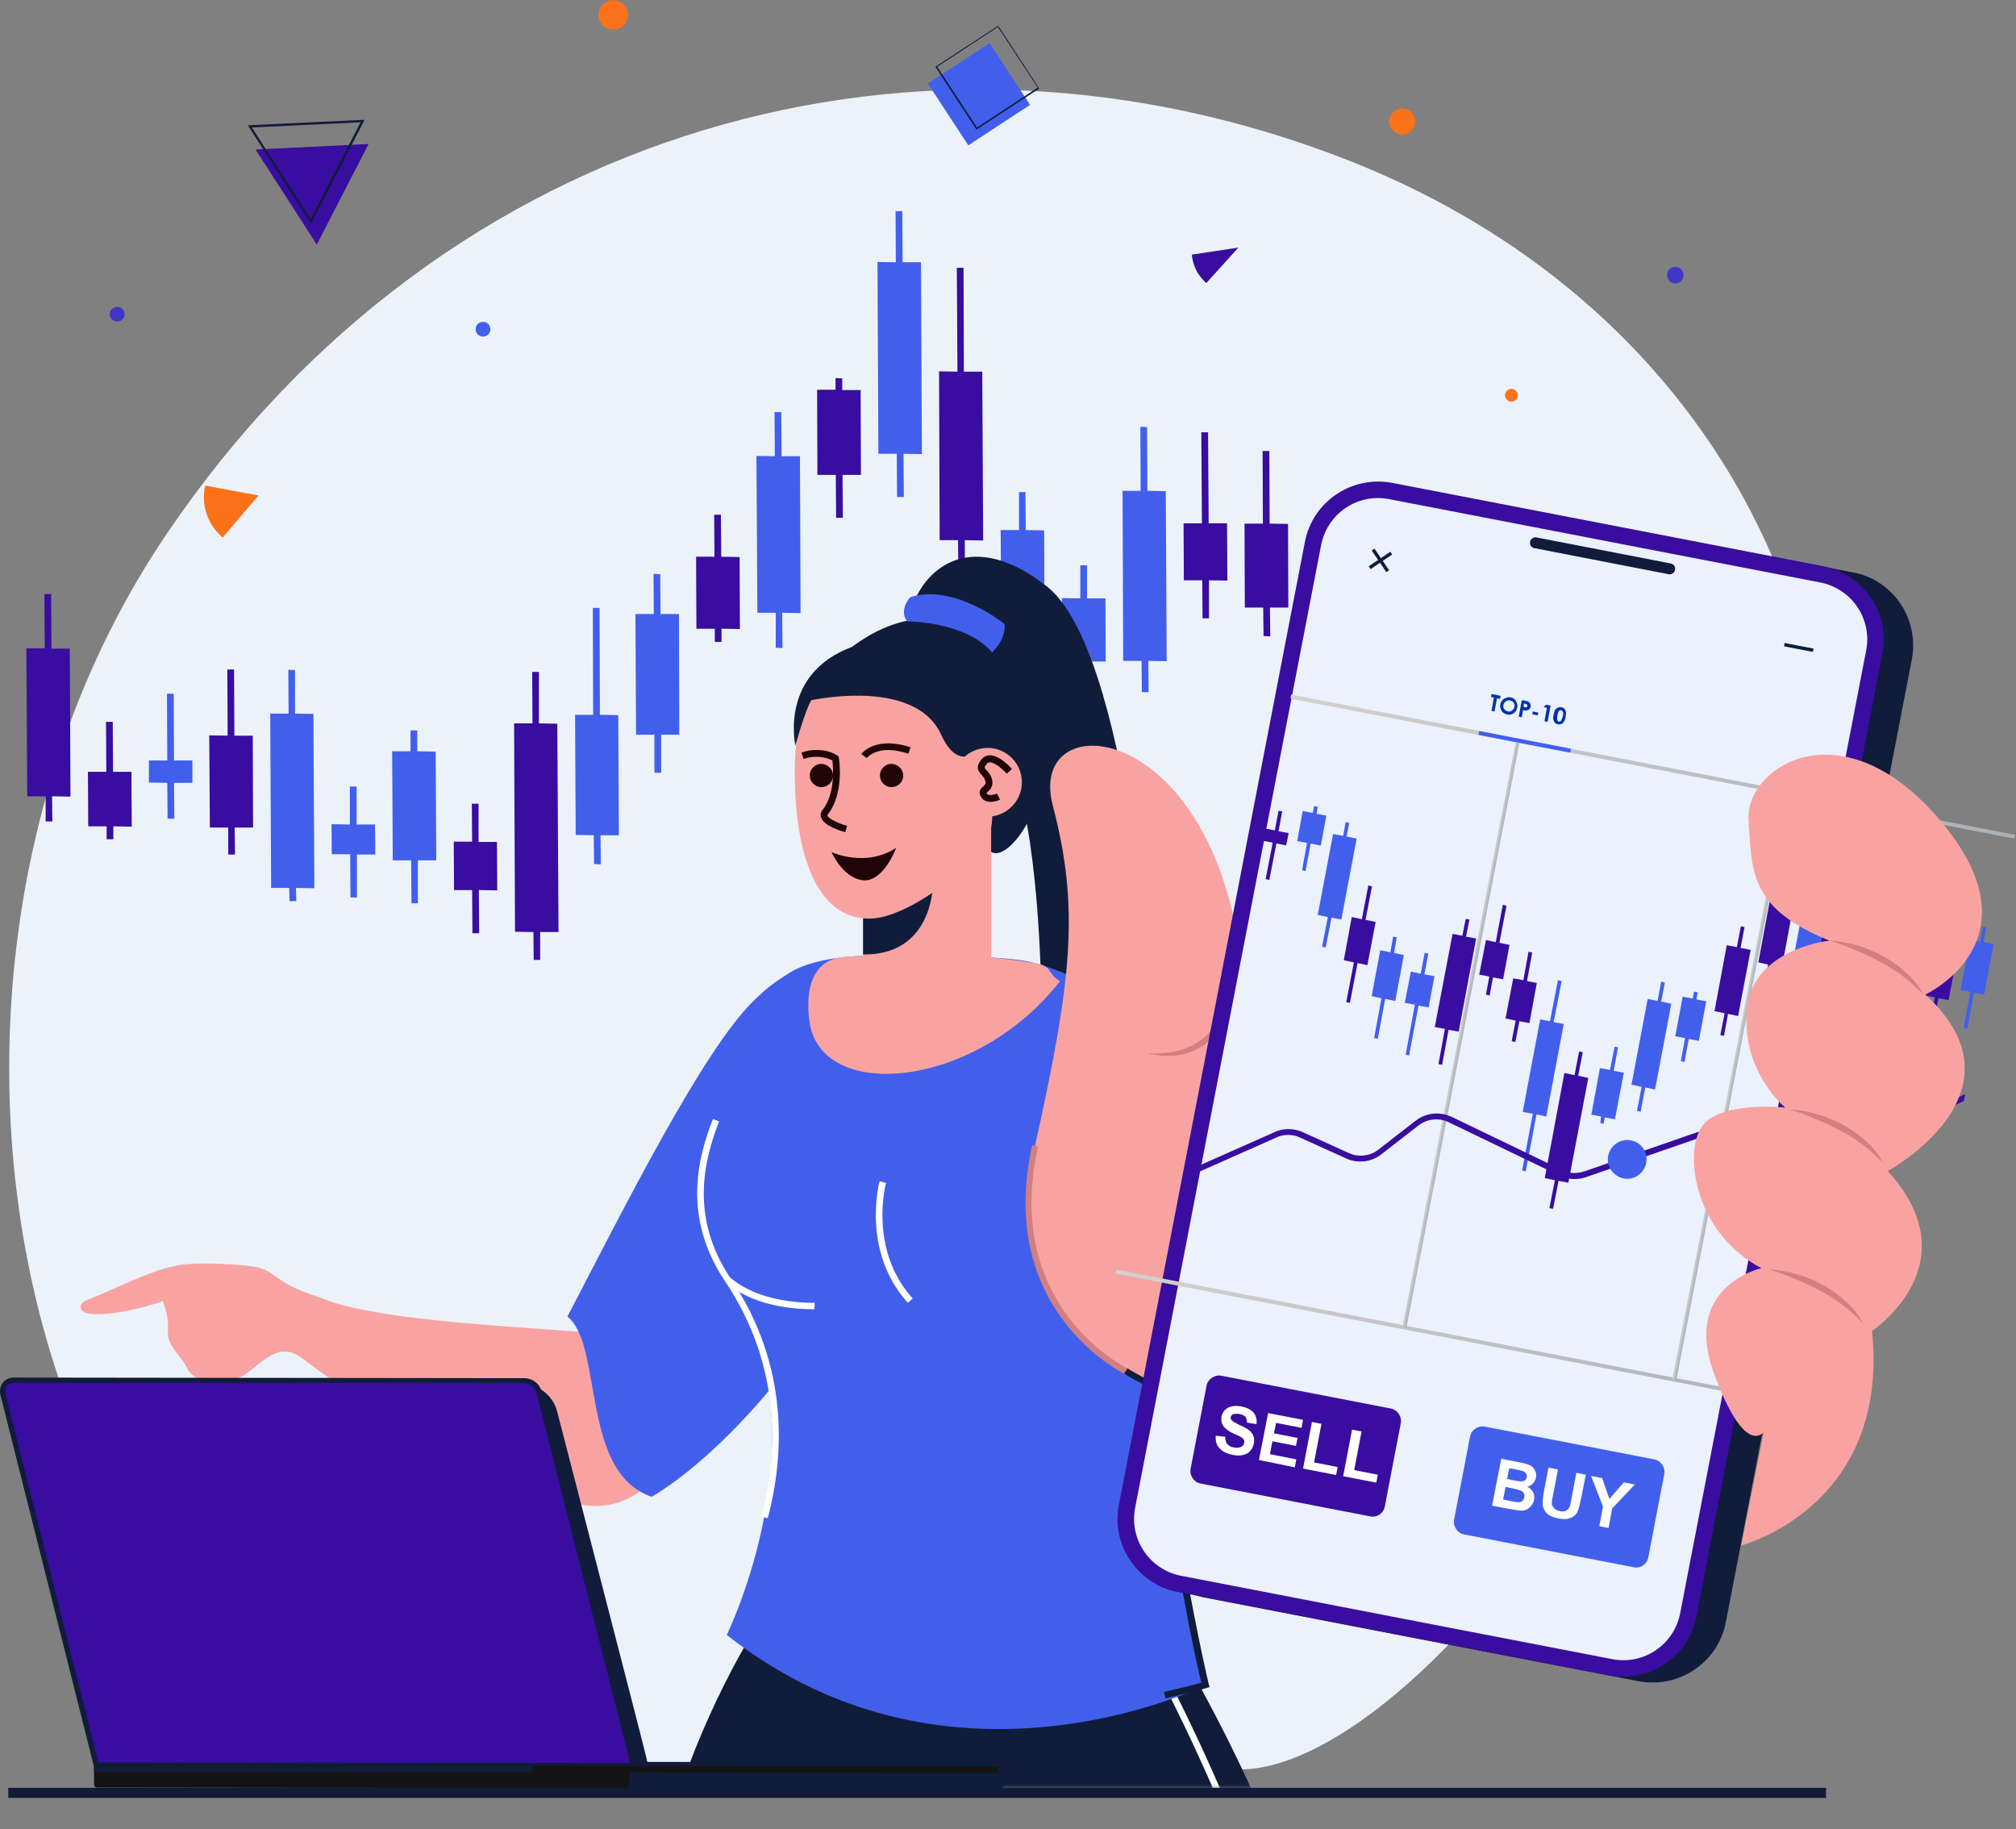 <svg width="658" height="597" viewBox="0 0 658 597" fill="none" xmlns="http://www.w3.org/2000/svg">
<rect x="0" y="0" width="658" height="597" fill="#808080" stroke="none"/>
<g clip-path="url(#clip0_608_7)">
<path d="M469.802 424.003C422.302 437.203 332.502 529.003 388.202 572.103C443.902 615.103 610.202 385.103 469.802 424.003Z" fill="#ECF2FA"/>
<path d="M482.7 410.101C281.2 451.201 341.7 556.001 207.2 580.701C25.8 614.001 -59.2 342.001 54.5 174.101C145.4 40.001 302.1 -2.399 441 52.701C637.2 130.501 641.7 377.701 482.7 410.101Z" fill="#ECF2FA"/>
<path d="M486.199 255.398L492.199 255.498L492.299 267.198H494.499L494.399 255.498H500.399L500.299 248.198H494.399L494.199 226.398H492.099L492.199 248.198H486.199V255.398Z" fill="#425FEC"/>
<path d="M466.397 269.698H472.397V273.898H474.597V269.698L480.597 269.798L480.497 251.898H474.497L474.397 235.598H472.197L472.297 251.898H466.297L466.397 269.698Z" fill="#390D9F"/>
<path d="M446.399 259.898H452.399L452.499 268.098H454.699L454.599 259.898L460.599 259.998L460.399 211.698H454.399L454.299 193.898H452.099L452.199 211.598H446.199L446.399 259.898Z" fill="#390D9F"/>
<path d="M426.299 214.099L432.299 214.199L432.399 234.199H434.599L434.499 214.199H440.499L440.399 188.399H434.399L434.199 164.699H432.099L432.199 188.399L426.199 188.299L426.299 214.099Z" fill="#425FEC"/>
<path d="M406.299 198.299H412.299L412.399 207.599L414.599 207.699L414.499 198.299H420.499L420.399 170.999L414.399 170.899L414.299 147.199H412.099L412.199 170.899H406.199L406.299 198.299Z" fill="#390D9F"/>
<path d="M386.397 189.398H392.397L392.497 201.798H394.597V189.398L400.597 189.498L400.497 170.798H394.497L394.297 141.098H392.097L392.297 170.798H386.297L386.397 189.398Z" fill="#390D9F"/>
<path d="M366.598 215.697H372.598L372.698 225.897H374.898L374.798 215.697L380.798 215.797L380.498 160.297L374.498 160.197L374.398 139.397L372.198 139.297L372.298 160.197H366.398L366.598 215.697Z" fill="#425FEC"/>
<path d="M346.698 215.8H352.698L352.798 238L354.998 238.1L354.898 215.9H360.898L360.798 195.3H354.798V184.5H352.598V195.3L346.598 195.2L346.698 215.8Z" fill="#425FEC"/>
<path d="M326.798 196.998H332.698L332.798 213.998H334.998L334.898 196.998H340.898L340.798 173.098L334.798 172.998L334.698 160.598H332.598V172.998H326.598L326.798 196.998Z" fill="#425FEC"/>
<path d="M306.696 176.298H312.696L312.896 200.798H314.996L314.896 176.298L320.896 176.398L320.596 121.298H314.596L314.496 87.398H312.296L312.496 121.298L306.496 121.198L306.696 176.298Z" fill="#390D9F"/>
<path d="M48.598 255.398L54.598 255.498L54.698 267.198H56.898L56.798 255.498H62.798V248.198H56.798L56.698 226.398H54.498L54.598 248.198H48.598V255.398Z" fill="#425FEC"/>
<path d="M28.799 269.698H34.799V273.898H36.999V269.698L42.999 269.798L42.899 251.898H36.899L36.799 235.598H34.599L34.699 251.898H28.699L28.799 269.698Z" fill="#390D9F"/>
<path d="M8.898 259.898H14.898V268.098H17.098L16.998 259.898L22.998 259.998L22.798 211.698H16.798L16.698 193.898H14.498L14.598 211.598H8.598L8.898 259.898Z" fill="#390D9F"/>
<path d="M286.698 148.098H292.698L292.798 162.198H294.998L294.898 148.098L300.898 148.198L300.598 85.598H294.598L294.498 68.898H292.298L292.398 85.598L286.398 85.498L286.698 148.098Z" fill="#425FEC"/>
<path d="M266.799 154.998H272.799L272.899 168.998H275.099L274.999 154.998H280.999L280.899 127.298H274.899V123.498L272.699 123.398V127.198H266.699L266.799 154.998Z" fill="#390D9F"/>
<path d="M247.198 200H253.198V211.4L255.398 211.5L255.298 200L261.298 200.1L261.098 148.9H255.098L254.998 134.5H252.798L252.898 148.9L246.898 148.8L247.198 200Z" fill="#425FEC"/>
<path d="M227.299 205.2H233.299V209.5H235.499V205.2L241.499 205.3L241.399 181.8L235.399 181.7L235.299 168H233.099L233.199 181.7H227.199L227.299 205.2Z" fill="#390D9F"/>
<path d="M207.598 239.797H213.598V252.197H215.798V239.797H221.698L221.598 200.397H215.598L215.498 187.397L213.298 187.297L213.398 200.397H207.398L207.598 239.797Z" fill="#425FEC"/>
<path d="M187.899 272.498L193.799 272.598L193.899 281.998L196.099 282.098L195.999 272.598H201.999L201.799 233.398L195.799 233.298L195.699 198.398H193.499L193.599 233.298H187.699L187.899 272.498Z" fill="#425FEC"/>
<path d="M168.097 304.097L174.097 304.197L174.197 313.297H176.297V304.197H182.297L181.897 236.197L175.897 236.097V219.297H173.697L173.797 236.097H167.797L168.097 304.097Z" fill="#390D9F"/>
<path d="M148.198 290.497H154.098L154.198 304.597H156.398L156.298 290.497L162.298 290.597L162.198 274.797H156.198V262.297H153.998L154.098 274.697H148.098L148.198 290.497Z" fill="#390D9F"/>
<path d="M128.196 280.798H134.196L134.296 294.798H136.396V280.798H142.396L142.196 245.298L136.196 245.198V238.398H133.996V245.198H127.996L128.196 280.798Z" fill="#425FEC"/>
<path d="M108.299 278.799H114.299L114.399 292.899H116.499V278.899H122.499L122.399 269.099H116.399V256.699H114.199V269.099L108.199 268.999L108.299 278.799Z" fill="#425FEC"/>
<path d="M88.499 289.798H94.399L94.499 294.098H96.699L96.599 289.798L102.599 289.898L102.299 232.998L96.299 232.898V218.698L94.099 218.598L94.199 232.898H88.199L88.499 289.798Z" fill="#425FEC"/>
<path d="M68.497 270.1H74.497V278.9H76.697L76.597 270.1H82.597L82.497 240.1H76.497L76.397 218.5H74.197L74.297 240.1L68.297 240L68.497 270.1Z" fill="#390D9F"/>
<mask id="mask0_608_7" style="mask-type:luminance" maskUnits="userSpaceOnUse" x="2" y="133" width="443" height="451">
<path d="M444.2 133.102H2.5V583.502H444.2V133.102Z" fill="white"/>
</mask>
<g mask="url(#mask0_608_7)">
<path d="M61.1 446.603C59.2 442.303 54.5 439.603 54.8 434.403C55.1 430.103 54 427.303 53.2 424.603C47.3 426.803 37.7 429.103 30.7 428.903C24.9 428.703 25.6 425.303 28.4 424.303C34.6 422.003 48.3 415.003 56.1 413.403C56.2 413.403 56.2 413.403 56.3 413.403C61.6 411.503 81.4 412.603 85.1 413.903C90.6 415.803 90.4 419.003 104.3 423.403C127.1 433.403 198.7 433.403 207.4 437.103C235.3 448.803 220.2 494.903 191.2 491.303C168.1 488.403 117.2 457.803 98.9 443.503C89.4 436.003 83.5 448.503 76.8 450.003C70.1 451.503 63.1 451.003 61.1 446.603Z" fill="#F8A3A2"/>
<path d="M297.902 197.703C302.202 185.003 317.602 172.403 341.702 191.403C367.302 211.703 377.902 318.503 378.602 389.803C378.602 389.803 371.602 395.503 359.902 392.603C359.902 392.603 356.502 357.503 355.902 352.103C355.902 352.103 355.802 383.503 354.702 389.603C354.702 389.603 345.602 394.103 338.802 387.603C338.802 387.603 346.402 269.803 324.902 238.203C304.602 208.403 293.402 211.003 297.902 197.703Z" fill="#101C3A"/>
<path d="M265.798 503.902C265.798 503.902 218.998 556.802 209.598 638.702C200.198 720.702 184.998 784.702 184.898 835.902C184.798 887.102 181.798 960.802 169.898 981.302C169.898 981.302 235.698 1009.3 313.998 998.702C313.998 998.702 314.798 799.002 313.298 717.702C311.798 636.402 308.698 508.602 308.698 508.602L265.798 503.902Z" fill="#101C3A"/>
<path d="M360.399 500.902C360.399 500.902 411.599 567.602 433.999 655.702C456.299 743.802 436.099 749.502 467.399 814.602C498.699 879.702 490.699 868.002 515.099 933.502C515.099 933.502 451.299 990.902 379.799 994.402C379.799 994.402 318.899 754.702 303.299 676.702C287.699 598.602 286.599 550.102 281.699 521.002L360.399 500.902Z" fill="#101C3A"/>
<path d="M505.502 936.602L507.502 936.002C507.202 935.102 481.502 847.202 456.802 807.802C440.302 781.502 438.502 764.602 435.302 734.002C433.702 719.002 431.702 700.302 427.402 675.602C414.602 602.302 368.902 524.902 368.402 524.102L366.602 525.202C367.102 526.002 412.602 603.002 425.302 676.002C429.602 700.502 431.602 719.202 433.202 734.202C436.502 765.202 438.302 782.202 455.002 808.902C479.502 848.002 505.202 935.702 505.502 936.602Z" fill="white"/>
<path d="M245.699 326.901C229.099 343.401 203.699 394.201 185.199 429.701C196.999 439.001 189.299 480.601 212.699 488.501C233.699 476.201 262.499 444.401 273.799 418.701C287.999 386.201 291.399 281.401 245.699 326.901Z" fill="#425FEC"/>
<path d="M289.7 311.902C302.4 312.202 328.1 311.602 337.7 314.302C381.1 326.702 378.4 357.702 376.3 391.502C371.9 461.602 393.4 550.002 393.4 550.002C393.4 550.002 310.3 591.302 237.2 533.602C237.2 533.602 270.3 466.302 237.6 417.502C212.8 380.502 247.4 347.402 251.5 325.802C254.1 311.402 283 311.702 289.7 311.902Z" fill="#425FEC"/>
<path d="M380.403 554.303L379.903 552.203C386.003 550.803 390.303 549.703 392.103 549.203C390.103 541.803 371.303 455.303 375.303 391.403L375.403 389.803C377.303 359.303 379.003 332.903 348.203 319.203L349.103 317.203C381.203 331.503 379.503 359.903 377.603 389.903L377.503 391.503C373.203 460.603 394.403 549.103 394.503 549.603L394.803 550.603L393.803 550.903C393.703 551.003 388.703 552.403 380.403 554.303Z" fill="#101C3A"/>
<path d="M250.602 495.503L248.502 495.003C253.602 475.603 255.702 446.503 236.602 418.103C222.702 397.303 227.702 377.903 232.702 365.203L234.702 366.003C229.902 378.303 225.002 397.003 238.302 417.003C258.002 445.903 255.802 475.703 250.602 495.503Z" fill="white"/>
<path d="M265.804 427.304C265.704 427.304 265.504 427.304 265.304 427.304C253.304 427.204 243.504 424.204 237.004 418.604L238.404 417.004C244.404 422.204 254.004 425.104 265.304 425.204C265.604 425.204 265.804 425.204 265.904 425.204L265.804 427.304Z" fill="white"/>
<path d="M346.001 320.202C341.601 317.802 343.901 315.302 337.701 314.302C304.101 309.002 278.901 312.202 276.301 312.302C265.301 312.602 262.701 322.602 264.201 333.402C267.801 359.902 318.401 355.602 346.001 320.202Z" fill="#F8A3A2"/>
<path d="M296.301 425.204C281.001 408.304 287.001 385.704 287.101 385.504L289.201 386.104C289.101 386.304 283.401 407.804 297.901 423.804L296.301 425.204Z" fill="white"/>
<path d="M334.701 269.702C329.401 278.902 319.701 285.202 320.801 265.502C322.201 241.302 251.701 230.202 278.801 210.602C319.301 181.102 356.101 232.902 334.701 269.702Z" fill="#101C3A"/>
<path d="M281.699 283.101V321.001C283.799 324.101 295.099 337.401 323.499 318.701V267.501C323.499 267.401 307.699 274.901 281.699 283.101Z" fill="#F8A3A2"/>
<path d="M281.699 294.701V311.501C303.899 311.901 304.399 289.801 304.399 289.801C293.699 296.601 284.799 295.001 281.699 294.701Z" fill="#101C3A"/>
<path d="M283.998 299.801C295.998 299.701 317.998 283.301 322.898 272.301C324.598 268.401 323.898 258.001 322.398 252.901C317.398 237.101 313.398 222.801 301.198 218.501C295.998 216.701 277.298 223.001 272.498 224.001C263.498 225.901 259.498 235.101 259.398 251.101C259.198 269.101 262.698 300.001 283.998 299.801Z" fill="#F8A3A2"/>
<path d="M275.898 271.603C274.698 271.303 268.898 269.603 267.998 266.803C267.798 266.203 267.698 265.303 268.498 264.303C272.698 259.003 271.898 250.403 271.698 248.203C270.498 247.603 267.098 246.103 262.298 247.703L261.598 245.603C268.398 243.303 273.198 246.403 273.298 246.603L273.698 246.903L273.798 247.403C273.898 247.903 275.598 258.903 270.198 265.803C269.998 266.103 269.998 266.203 270.098 266.203C270.498 267.303 273.998 268.903 276.498 269.503L275.898 271.603Z" fill="#200406"/>
<path d="M319.999 244.303C319.999 244.303 312.999 252.603 307.199 239.803C300.099 224.103 275.199 226.503 264.899 228.503C264.899 228.503 263.499 229.603 259.599 243.303C259.599 243.303 253.399 216.203 284.099 209.403C313.799 202.703 321.799 231.803 319.999 244.303Z" fill="#101C3A"/>
<path d="M311.6 251.902C309.7 257.802 313 264.102 318.9 266.002C324.8 267.902 331.1 264.602 333 258.702C334.9 252.802 331.6 246.502 325.7 244.602C319.9 242.802 313.5 246.002 311.6 251.902Z" fill="#F8A3A2"/>
<path d="M323.3 261.7C322.1 261.7 320.9 261.3 320.2 260.1C319.1 258.3 320.3 257.2 320.9 256.7C321.5 256.1 321.9 255.8 321.6 254.9C321.4 254 320.9 253.5 320.4 252.9C319.2 251.7 318.3 250.3 320.4 247.8C321.1 247 322 246.5 323.1 246.5C326.3 246.5 329.9 250.5 330.3 251L328.6 252.5C327.3 251.1 324.7 248.8 323.1 248.8C322.7 248.8 322.4 248.9 322.1 249.3C321.1 250.5 321.2 250.5 322 251.4C322.6 252 323.4 252.9 323.8 254.4C324.3 256.7 323.1 257.8 322.4 258.4C322.3 258.5 322.1 258.7 322 258.8C322 258.8 322 258.9 322.1 259C322.8 260.1 325.3 259 325.4 259L326.4 261C325.5 261.4 324.4 261.7 323.3 261.7Z" fill="#200406"/>
<path d="M271.398 278.103C271.398 278.103 282.498 283.303 292.498 276.703C292.498 276.703 288.398 287.903 281.698 287.303C275.098 286.603 271.398 278.103 271.398 278.103Z" fill="#200406"/>
<path d="M282.898 247.401L281.098 246.101C281.298 245.901 285.598 240.101 297.198 243.901L296.498 246.001C286.598 242.701 283.098 247.201 282.898 247.401Z" fill="#200406"/>
<path d="M294.799 253.101C294.799 255.201 293.099 256.901 290.999 256.901C288.899 256.901 287.199 255.201 287.199 253.101C287.199 251.001 288.899 249.301 290.999 249.301C293.099 249.401 294.799 251.101 294.799 253.101Z" fill="#200406"/>
<path d="M271.901 253.101C271.901 255.201 270.201 256.901 268.101 256.901C266.001 256.901 264.301 255.201 264.301 253.101C264.301 251.001 266.001 249.301 268.101 249.301C270.201 249.401 271.901 251.101 271.901 253.101Z" fill="#200406"/>
<path d="M297.1 194.903C297.1 194.903 293.2 199.003 296.1 202.803C296.1 202.803 315.2 202.803 323.8 212.903C323.8 212.903 328.3 209.003 327.9 203.703C328 203.703 311.4 190.303 297.1 194.903Z" fill="#425FEC"/>
</g>
<path d="M404.2 80.801L389 83.101L389.1 84.001C389.3 85.301 389.7 86.601 390.3 87.901C391.1 89.601 392.3 91.101 393.7 92.401L404.2 80.801Z" fill="#390D9F"/>
<path d="M168.699 582.702C168.699 583.202 169.099 583.602 169.599 583.602L326.099 583.802C327.099 583.802 327.899 583.002 327.899 582.002V577.602L168.699 577.402V582.702Z" fill="#101C3A"/>
<path d="M307.5 575.702V577.502H313.1V575.102H308.1C307.7 575.102 307.5 575.402 307.5 575.702Z" fill="#101C3A"/>
<path d="M301 575.702V577.502H306.6V575.102H301.6C301.3 575.102 301 575.402 301 575.702Z" fill="#101C3A"/>
<path d="M294.5 575.704V577.504H300.1V575.004H295.1C294.8 575.104 294.5 575.404 294.5 575.704Z" fill="#101C3A"/>
<path d="M267.5 575.702V577.502H273.1V575.102H268.1C267.8 575.102 267.5 575.302 267.5 575.702Z" fill="#101C3A"/>
<path d="M261 575.704V577.504H266.6V575.004H261.6C261.3 575.004 261 575.304 261 575.704Z" fill="#101C3A"/>
<path d="M185 575.604V577.404H190.6V575.004H185.6C185.2 574.904 185 575.204 185 575.604Z" fill="#101C3A"/>
<path d="M178.5 575.502V577.302H184.1V574.902H179.1C178.8 574.902 178.5 575.202 178.5 575.502Z" fill="#101C3A"/>
<path d="M274.199 575.702V577.502H293.399V575.102H274.799C274.499 575.102 274.199 575.302 274.199 575.702Z" fill="#101C3A"/>
<path d="M157.398 575.502V577.302H176.598V574.902H157.998C157.698 574.902 157.398 575.202 157.398 575.502Z" fill="#101C3A"/>
<path d="M192 575.604V577.404L258.7 577.504V575.104L192.6 575.004C192.3 575.004 192 575.204 192 575.604Z" fill="#101C3A"/>
<path d="M158.998 574.902H145.498C144.698 574.902 144.098 575.502 144.098 576.302V577.402H159.598V575.602C159.598 575.202 159.298 574.902 158.998 574.902Z" fill="url(#paint0_linear_608_7)"/>
<path d="M140.298 574.902H126.798C125.998 574.902 125.398 575.502 125.398 576.302V577.402H140.898V575.602C140.898 575.202 140.598 574.902 140.298 574.902Z" fill="url(#paint1_linear_608_7)"/>
<path d="M121.599 574.902H108.099C107.299 574.902 106.699 575.502 106.699 576.302V577.402H122.199V575.602C122.199 575.102 121.899 574.902 121.599 574.902Z" fill="url(#paint2_linear_608_7)"/>
<path d="M102.9 574.801H89.4C88.6 574.801 88 575.401 88 576.201V577.301H103.5V575.501C103.5 575.101 103.2 574.801 102.9 574.801Z" fill="url(#paint3_linear_608_7)"/>
<path d="M80.797 574.801H73.697C72.897 574.801 72.297 575.401 72.297 576.201V577.301H81.397V575.501C81.397 575.101 81.197 574.801 80.797 574.801Z" fill="url(#paint4_linear_608_7)"/>
<path d="M69.797 574.801H62.697C61.897 574.801 61.297 575.401 61.297 576.201V577.301H70.397V575.501C70.397 575.101 70.097 574.801 69.797 574.801Z" fill="url(#paint5_linear_608_7)"/>
<path d="M59.398 574.801H52.298C51.498 574.801 50.898 575.401 50.898 576.201V577.301H59.998V575.501C59.998 575.101 59.798 574.801 59.398 574.801Z" fill="url(#paint6_linear_608_7)"/>
<path d="M181.799 460.503C180.499 455.603 175.799 451.703 170.699 451.803L206.599 582.903C206.599 582.903 212.699 580.903 211.099 574.203C209.799 568.603 188.699 487.203 181.799 460.503Z" fill="#101C3A"/>
<path d="M171.1 450.602L4.4 450.402C2.1 450.402 0.4 452.602 0.9 454.802L31.4 576.002L206.7 576.202L176 454.402C175.4 452.202 173.4 450.602 171.1 450.602Z" fill="#390D9F"/>
<path d="M207.898 577.102L30.799 576.902L30.599 576.302L0.098 455.102C-0.202 453.802 0.098 452.402 0.898 451.302C1.698 450.202 2.998 449.602 4.398 449.602L171.098 449.802C173.798 449.802 176.198 451.602 176.798 454.302L207.898 577.102ZM32.099 575.202L205.698 575.402L175.098 454.602C174.598 452.702 172.998 451.402 170.998 451.402L4.398 451.302C3.598 451.302 2.798 451.702 2.198 452.302C1.698 453.002 1.498 453.802 1.698 454.602L32.099 575.202Z" fill="#101C3A"/>
<path d="M30.699 582.5C30.699 583 31.099 583.4 31.599 583.4L203.599 583.6C204.599 583.6 205.399 582.8 205.399 581.8V576.3L30.699 576V582.5Z" fill="#131313"/>
<path d="M203.37 576.388L203.367 578.488L325.867 578.643L325.87 576.543L203.37 576.388Z" fill="#131313"/>
<path d="M30.694 576.193L30.691 578.293L173.691 578.473L173.694 576.373L30.694 576.193Z" fill="#101C3A"/>
<path d="M323.004 14.062L302.84 27.262L316.039 47.426L336.204 34.227L323.004 14.062Z" fill="#425FEC"/>
<path d="M318.697 42.298L305.297 21.798L325.797 8.398L339.197 28.898L318.697 42.298ZM305.897 21.798L318.897 41.598L338.697 28.598L325.697 8.798L305.897 21.798Z" fill="#101C3A"/>
<path d="M595.999 583.5H2.699V586.8H595.999V583.5Z" fill="#101C3A"/>
<path d="M368.296 448.001C368.296 448.001 325.696 428.601 337.796 374.101C349.896 319.601 352.396 296.401 343.596 262.801C334.796 229.201 398.096 233.901 405.696 319.401C413.296 404.901 430.296 426.401 368.296 448.001Z" fill="#F8A3A2"/>
<path d="M368.297 447.999C368.297 447.999 383.797 461.299 419.197 462.599C454.597 463.899 426.897 406.399 426.897 406.399L399.297 395.199C399.297 395.199 383.697 397.499 380.997 402.599C378.297 407.699 368.297 447.999 368.297 447.999Z" fill="#F8A3A2"/>
<path d="M367.898 448.901C367.498 448.701 324.698 428.501 336.898 373.801L338.798 374.201C326.998 427.301 368.298 446.801 368.698 447.001L367.898 448.901Z" fill="#D17F80"/>
<path d="M403.097 322.199C402.897 325.499 401.997 328.799 400.497 331.899C399.097 334.999 396.997 337.799 394.297 339.999C392.997 341.199 391.497 341.999 389.897 342.799C388.297 343.399 386.697 344.099 384.897 344.299C383.197 344.699 381.497 344.599 379.797 344.599C378.997 344.599 378.097 344.399 377.297 344.299C376.497 344.199 375.697 343.999 374.797 343.799C376.497 343.699 378.097 343.899 379.697 343.699C381.297 343.499 382.897 343.399 384.497 342.899C386.097 342.599 387.497 341.899 388.997 341.299C390.397 340.499 391.697 339.699 392.897 338.699C395.297 336.699 397.297 334.099 398.997 331.399C400.697 328.399 402.097 325.399 403.097 322.199Z" fill="#D17F80"/>
<path d="M416.498 463.602C391.198 463.602 367.098 448.502 366.898 448.302L367.998 446.602C368.198 446.802 392.498 462.002 417.598 461.502V463.502C417.298 463.602 416.898 463.602 416.498 463.602Z" fill="#101C3A"/>
<path d="M624.001 215.2L563.3 529.4C560.8 542.6 548 551.2 534.8 548.7L471.901 536.6L392.601 521.3C387.501 520 383.101 517.1 380.001 513.3C375.501 507.9 373.3 500.6 374.8 493.1L435.501 178.9C438.001 165.7 450.801 157.1 464.001 159.6L604.701 186.8C617.901 189.2 626.501 202 624.001 215.2Z" fill="#101C3A"/>
<path d="M614.399 213.3L553.699 527.5C551.199 540.7 538.399 549.3 525.199 546.8L462.299 534.7L382.999 519.3C377.899 518 373.499 515.1 370.399 511.3C365.899 505.9 363.699 498.6 365.199 491.1L425.899 176.9C428.399 163.7 441.199 155.1 454.399 157.6L595.099 184.8C608.299 187.4 616.999 200.1 614.399 213.3Z" fill="#390D9F"/>
<path d="M609.098 212.3L548.398 526.5C546.398 536.8 536.498 543.5 526.198 541.5L385.498 514.3C375.198 512.3 368.498 502.4 370.498 492.1L431.198 177.9C433.198 167.6 443.098 160.9 453.398 162.9L594.098 190.1C604.398 192.1 611.098 202 609.098 212.3Z" fill="#EBF1FD"/>
<path d="M545.298 183.902L501.498 175.402C500.498 175.202 499.598 175.902 499.398 176.802C499.198 177.802 499.798 178.702 500.798 178.902L544.598 187.402C545.598 187.602 546.498 187.002 546.698 186.002C546.998 185.002 546.298 184.102 545.298 183.902Z" fill="#101C3A"/>
<path d="M453.777 180.068L446.734 184.828L447.35 185.739L454.393 180.979L453.777 180.068Z" fill="#101C3A"/>
<path d="M448.622 179.064L447.711 179.68L452.472 186.721L453.383 186.105L448.622 179.064Z" fill="#101C3A"/>
<path d="M582.482 209.861L582.273 210.941L591.699 212.763L591.908 211.683L582.482 209.861Z" fill="#101C3A"/>
<path d="M421.199 227.999L657.499 273.699L657.799 272.499L421.399 226.699L421.199 227.999Z" fill="url(#paint7_linear_608_7)"/>
<path d="M364.199 415.698L600.599 461.398L600.799 460.198L364.499 414.398L364.199 415.698Z" fill="url(#paint8_linear_608_7)"/>
<path d="M457.699 433.299L458.999 433.499L495.899 242.499L494.699 242.199L457.699 433.299Z" fill="url(#paint9_linear_608_7)"/>
<path d="M545.801 450.301L547.101 450.601L584.001 259.501L582.801 259.301L545.801 450.301Z" fill="url(#paint10_linear_608_7)"/>
<path d="M482.809 238.583L482.562 239.859L512.507 245.654L512.754 244.378L482.809 238.583Z" fill="#425FEC"/>
<path d="M486.799 226.5L489.799 227.1L489.599 228.1L488.599 227.9L487.799 232.2L486.799 232L487.599 227.7L486.699 227.5L486.799 226.5Z" fill="#0034A7"/>
<path d="M493 227.599C493.8 227.699 494.4 228.099 494.8 228.799C495.2 229.499 495.4 230.199 495.2 230.999C495 231.799 494.7 232.399 494 232.799C493.4 233.199 492.7 233.399 491.9 233.199C491.1 232.999 490.5 232.599 490.1 231.999C489.7 231.299 489.5 230.599 489.7 229.899C489.8 229.399 490 228.899 490.3 228.599C490.6 228.199 491 227.899 491.5 227.799C492 227.499 492.5 227.499 493 227.599ZM492.8 228.599C492.3 228.499 491.9 228.599 491.5 228.899C491.1 229.199 490.8 229.599 490.7 230.099C490.6 230.699 490.7 231.199 491.1 231.599C491.4 231.899 491.7 232.099 492.2 232.199C492.7 232.299 493.1 232.199 493.5 231.899C493.9 231.599 494.2 231.199 494.3 230.699C494.4 230.199 494.3 229.699 494 229.299C493.7 228.899 493.3 228.699 492.8 228.599Z" fill="#0034A7"/>
<path d="M496.699 228.5L497.799 228.7C498.399 228.8 498.799 228.9 498.999 229.1C499.199 229.3 499.399 229.5 499.499 229.7C499.599 230 499.599 230.3 499.599 230.6C499.499 231 499.399 231.3 499.099 231.5C498.899 231.7 498.599 231.8 498.199 231.9C497.999 231.9 497.599 231.9 497.099 231.8L496.699 234.1L495.699 233.9L496.699 228.5ZM497.299 230.7L497.599 230.8C497.899 230.8 497.999 230.9 498.099 230.8C498.199 230.8 498.299 230.7 498.399 230.7C498.499 230.6 498.499 230.5 498.499 230.4C498.499 230.2 498.499 230 498.299 229.9C498.199 229.8 497.999 229.7 497.699 229.7L497.399 229.6L497.299 230.7Z" fill="#0034A7"/>
<path d="M500.298 232.199L502.098 232.599L501.898 233.499L500.098 233.099L500.298 232.199Z" fill="#0034A7"/>
<path d="M504.601 230L506.101 230.3L505.101 235.6L504.101 235.4L504.901 231L503.801 230.8L504.601 230Z" fill="#0034A7"/>
<path d="M509.599 230.799C509.999 230.899 510.299 230.999 510.599 231.299C510.799 231.499 510.999 231.899 511.099 232.299C511.199 232.699 511.099 233.299 510.999 233.999C510.899 234.699 510.699 235.199 510.399 235.599C510.199 235.999 509.899 236.199 509.599 236.299C509.299 236.399 508.999 236.499 508.499 236.399C508.099 236.299 507.799 236.199 507.499 235.899C507.299 235.699 507.099 235.299 506.999 234.899C506.899 234.499 506.899 233.899 507.099 233.199C507.299 232.199 507.599 231.499 507.999 231.199C508.499 230.899 508.999 230.699 509.599 230.799ZM509.499 231.799C509.299 231.799 509.199 231.799 508.999 231.899C508.799 231.999 508.699 232.199 508.599 232.399C508.499 232.699 508.399 232.999 508.299 233.599C508.199 234.299 508.199 234.799 508.299 234.999C508.399 235.299 508.599 235.499 508.799 235.499C508.999 235.499 509.299 235.499 509.499 235.199C509.699 234.899 509.899 234.499 510.099 233.799C510.199 233.099 510.299 232.599 510.099 232.299C509.899 231.999 509.699 231.799 509.499 231.799Z" fill="#0034A7"/>
<path d="M587.3 247.602L587.8 247.702L587.7 248.302C587.9 248.102 588.1 248.002 588.3 247.902C588.5 247.802 588.7 247.802 588.9 247.802C589 247.802 589.2 247.902 589.3 248.002L589 248.402C588.9 248.302 588.8 248.302 588.7 248.302C588.5 248.302 588.4 248.302 588.2 248.402C588 248.502 587.9 248.702 587.7 249.002C587.6 249.202 587.5 249.702 587.3 250.302L587 251.602L586.5 251.502L587.3 247.602Z" fill="#101C3A"/>
<path d="M420.598 271.902L417.298 271.302L418.498 264.802L417.298 264.602L416.098 271.002L412.798 270.402L412.098 274.402L415.398 275.002L413.098 286.902L414.298 287.202L416.598 275.302L419.798 275.902L420.598 271.902Z" fill="#390D9F"/>
<path d="M432.898 266.202L429.698 265.602L430.098 263.302L428.898 263.102L428.498 265.302L425.198 264.702L423.398 274.502L426.598 275.102L424.998 284.002L426.098 284.302L427.798 275.302L431.098 276.002L432.898 266.202Z" fill="#425FEC"/>
<path d="M442.798 273.701L439.498 273.001L440.398 268.601L439.198 268.301L438.398 272.801L435.098 272.201L430.098 298.601L433.398 299.301L431.498 309.001L432.698 309.201L434.598 299.501L437.798 300.101L442.798 273.701Z" fill="#425FEC"/>
<path d="M448.998 300.9L445.698 300.2L447.798 289.3L446.598 289L444.498 300L441.198 299.3L438.598 313.4L441.898 314.1L439.398 327.1L440.598 327.3L443.098 314.3L446.298 315L448.998 300.9Z" fill="#390D9F"/>
<path d="M458.199 311.703L454.999 311.003L455.899 305.903L454.699 305.703L453.799 310.803L450.499 310.103L447.699 325.103L450.899 325.803L448.499 338.803L449.699 339.003L452.099 326.003L455.399 326.703L458.199 311.703Z" fill="#425FEC"/>
<path d="M468.196 318.6L464.896 318L466.196 311.2L464.996 311L463.696 317.8L460.496 317.1L458.496 327.3L461.796 327.9L458.796 344.2L459.896 344.5L462.996 328.2L466.296 328.8L468.196 318.6Z" fill="#425FEC"/>
<path d="M481.797 306.302L478.497 305.702L479.597 300.102L478.397 299.902L477.297 305.402L474.097 304.802L468.297 335.202L471.597 335.802L469.497 347.302L470.697 347.502L472.797 336.102L476.097 336.702L481.797 306.302Z" fill="#390D9F"/>
<path d="M492.697 308.401L489.397 307.701L491.697 295.601L490.497 295.301L488.197 307.501L484.997 306.801L482.797 318.101L486.097 318.701L484.997 324.601L486.197 324.901L487.297 319.001L490.597 319.601L492.697 308.401Z" fill="#390D9F"/>
<path d="M501.598 320.802L498.398 320.202L500.098 310.902L498.898 310.602L497.198 319.902L493.898 319.302L491.398 332.402L494.698 333.102L493.398 339.802L494.598 340.102L495.898 333.302L499.198 333.902L501.598 320.802Z" fill="#390D9F"/>
<path d="M510.397 334.202L507.097 333.602L509.697 320.202L508.497 319.902L505.897 333.302L502.697 332.702L496.997 362.902L500.297 363.502L496.797 382.002L497.997 382.302L501.497 363.702L504.697 364.402L510.397 334.202Z" fill="#425FEC"/>
<path d="M518.399 351.803L515.099 351.103L516.599 343.403L515.399 343.203L513.899 350.903L510.599 350.203L504.199 384.503L507.499 385.203L505.699 394.303L506.899 394.503L508.699 385.403L511.899 386.003L518.399 351.803Z" fill="#390D9F"/>
<path d="M529.998 350.102L526.698 349.502L528.098 341.802L526.998 341.602L525.498 349.202L522.198 348.602L519.398 363.802L522.598 364.402L522.298 366.502L523.398 366.802L523.798 364.702L527.098 365.302L529.998 350.102Z" fill="#425FEC"/>
<path d="M545.496 327.602L542.196 326.902L543.396 320.702L542.196 320.402L540.996 326.702L537.796 326.002L532.496 354.002L535.796 354.702L534.296 362.602L535.496 362.802L536.996 354.902L540.196 355.602L545.496 327.602Z" fill="#425FEC"/>
<path d="M556.897 326.802L553.697 326.202L554.097 323.902L552.897 323.602L552.497 325.902L549.197 325.302L546.797 338.202L549.997 338.802L548.597 346.302L549.797 346.602L551.197 339.102L554.497 339.702L556.897 326.802Z" fill="#425FEC"/>
<path d="M571.398 310.001L568.098 309.401L569.398 302.601L568.198 302.301L566.898 309.101L563.598 308.501L559.598 330.001L562.898 330.701L561.498 337.801L562.698 338.101L563.998 330.901L567.298 331.601L571.398 310.001Z" fill="#390D9F"/>
<path d="M585.596 294.202L582.396 293.502L583.296 288.302L582.196 288.102L581.196 293.302L577.896 292.602L573.896 314.102L577.096 314.802L573.496 333.902L574.696 334.102L578.296 315.002L581.596 315.702L585.596 294.202Z" fill="#390D9F"/>
<path d="M599.796 279.002L596.496 278.302L597.496 273.302L596.296 273.102L595.296 278.102L592.096 277.402L584.996 314.702L588.296 315.302L586.596 324.602L587.796 324.802L589.496 315.602L592.796 316.202L599.796 279.002Z" fill="#425FEC"/>
<path d="M609.298 288.6L605.998 287.9L607.398 280.2L606.298 280L604.798 287.7L601.498 287L599.898 295.6L603.198 296.3L601.898 303.1L603.098 303.3L604.398 296.5L607.598 297.2L609.298 288.6Z" fill="#425FEC"/>
<path d="M619.199 296.002L615.899 295.302L617.299 287.602L616.099 287.402L614.699 295.102L611.399 294.402L607.699 313.902L610.999 314.602L610.299 318.302L611.499 318.602L612.199 314.802L615.499 315.502L619.199 296.002Z" fill="#390D9F"/>
<path d="M629.798 299.202L626.598 298.502L627.998 290.802L626.798 290.602L625.398 298.302L622.098 297.602L621.098 303.002L624.398 303.602L623.098 310.402L624.298 310.702L625.598 303.902L628.798 304.502L629.798 299.202Z" fill="#390D9F"/>
<path d="M641.899 295.3L638.599 294.6L638.999 292.3L637.799 292L637.399 294.4L634.099 293.7L628.199 324.9L631.499 325.5L630.099 333.3L631.199 333.6L632.699 325.8L635.999 326.4L641.899 295.3Z" fill="#390D9F"/>
<path d="M650.698 308.202L647.398 307.502L648.298 302.702L647.198 302.402L646.198 307.302L642.998 306.602L639.898 323.102L643.098 323.702L640.898 335.502L642.098 335.802L644.298 324.002L647.598 324.602L650.698 308.202Z" fill="#425FEC"/>
<path d="M596.901 376.002C596.001 375.802 595.101 375.502 594.301 375.102L576.201 365.602C575.201 365.102 574.201 364.702 573.101 364.502C571.101 364.102 569.101 364.302 567.301 364.902L517.101 382.302C515.501 382.802 513.801 383.002 512.201 382.702C511.401 382.502 510.601 382.302 509.901 381.902L473.801 364.502C472.901 364.102 472.001 363.802 471.001 363.602C467.801 363.002 464.601 363.802 462.001 365.802L449.901 375.202C447.801 376.902 445.001 377.502 442.301 377.002C441.601 376.902 440.901 376.602 440.201 376.302L425.201 369.502C424.401 369.102 423.601 368.902 422.701 368.702C420.401 368.302 418.101 368.502 416.001 369.502L391.201 380.502L390.801 382.702L416.701 371.202C418.501 370.402 420.401 370.202 422.301 370.602C423.001 370.702 423.701 371.002 424.401 371.302L439.401 378.102C440.201 378.502 441.001 378.702 441.901 378.902C445.101 379.502 448.401 378.702 450.901 376.702L463.001 367.302C465.201 365.602 467.901 365.002 470.601 365.502C471.401 365.702 472.201 365.902 472.901 366.302L509.001 383.702C509.901 384.102 510.801 384.402 511.801 384.602C513.701 385.002 515.701 384.802 517.601 384.202L567.801 366.802C569.401 366.302 571.101 366.102 572.701 366.402C573.601 366.602 574.501 366.902 575.301 367.302L593.401 376.802C594.401 377.302 595.401 377.702 596.501 377.902C598.801 378.402 601.301 378.002 603.501 377.002L641.001 359.302L641.401 357.102L602.701 375.402C601.001 376.102 598.901 376.302 596.901 376.002Z" fill="#390D9F"/>
<path d="M532.299 372.2C528.899 371.5 525.599 373.8 524.899 377.2C524.199 380.6 526.499 383.9 529.899 384.6C533.299 385.3 536.599 383 537.299 379.6C537.999 376.1 535.699 372.8 532.299 372.2Z" fill="#425FEC"/>
<path d="M447.2 494.898L391.9 484.198C389.7 483.798 388.2 481.598 388.6 479.398L393.8 452.298C394.2 450.098 396.4 448.598 398.6 448.998L453.9 459.698C456.1 460.098 457.6 462.298 457.2 464.498L452 491.598C451.6 493.898 449.4 495.398 447.2 494.898Z" fill="#390D9F"/>
<path d="M396.8 468.602L399.9 468.902C399.9 469.902 400.1 470.802 400.6 471.302C401.1 471.902 401.8 472.302 402.7 472.402C403.7 472.602 404.5 472.502 405.1 472.202C405.7 471.902 406 471.402 406.1 470.902C406.2 470.502 406.1 470.202 406 469.902C405.8 469.602 405.5 469.302 405 469.002C404.7 468.802 403.9 468.402 402.7 467.902C401.1 467.202 400.1 466.402 399.5 465.702C398.7 464.702 398.5 463.602 398.7 462.302C398.9 461.502 399.2 460.802 399.8 460.202C400.4 459.602 401.1 459.202 402 459.002C402.9 458.802 403.9 458.802 405.1 459.002C407 459.402 408.4 460.102 409.2 461.102C410 462.102 410.3 463.402 410.1 464.802L407 464.302C407 463.502 406.8 462.902 406.5 462.402C406.1 462.002 405.5 461.702 404.6 461.502C403.7 461.302 403 461.402 402.4 461.602C402 461.802 401.8 462.102 401.7 462.502C401.6 462.902 401.7 463.202 402 463.502C402.3 463.902 403.2 464.402 404.6 465.102C406 465.702 407.1 466.302 407.7 466.802C408.3 467.302 408.8 467.902 409.1 468.702C409.4 469.402 409.4 470.302 409.2 471.302C409 472.202 408.6 473.002 408 473.602C407.4 474.302 406.6 474.702 405.6 474.902C404.6 475.102 403.5 475.102 402.2 474.802C400.3 474.402 398.9 473.702 398 472.602C397.1 471.802 396.7 470.402 396.8 468.602Z" fill="white"/>
<path d="M410.898 476.503L413.898 461.203L425.298 463.403L424.798 466.003L416.498 464.403L415.798 467.803L423.498 469.303L422.998 471.903L415.298 470.403L414.498 474.603L423.098 476.303L422.598 478.903L410.898 476.503Z" fill="white"/>
<path d="M425.301 479.302L428.201 464.102L431.301 464.702L428.901 477.302L436.601 478.802L436.101 481.402L425.301 479.302Z" fill="white"/>
<path d="M438.398 481.802L441.298 466.602L444.398 467.202L441.998 479.802L449.698 481.302L449.198 483.902L438.398 481.802Z" fill="white"/>
<path d="M533.2 511.5L477.9 500.8C475.7 500.4 474.2 498.2 474.6 496L479.8 468.9C480.2 466.7 482.4 465.2 484.6 465.6L539.9 476.3C542.1 476.7 543.6 478.9 543.2 481.1L538 508.2C537.6 510.5 535.4 512 533.2 511.5Z" fill="#425FEC"/>
<path d="M490 476.102L496.1 477.302C497.3 477.502 498.2 477.802 498.8 478.002C499.4 478.202 499.9 478.502 500.3 478.902C500.7 479.302 501 479.802 501.2 480.402C501.4 481.002 501.5 481.602 501.3 482.302C501.2 483.002 500.8 483.602 500.3 484.202C499.8 484.702 499.2 485.102 498.5 485.202C499.4 485.702 500 486.302 500.4 487.002C500.8 487.802 500.9 488.602 500.7 489.502C500.6 490.202 500.3 490.802 499.8 491.402C499.3 492.002 498.8 492.402 498.2 492.702C497.6 493.002 496.8 493.102 496 493.002C495.5 493.002 494.2 492.702 492.2 492.402L487 491.402L490 476.102ZM491.4 485.302L490.6 489.402L493.5 490.002C494.6 490.202 495.3 490.302 495.6 490.302C496.1 490.302 496.5 490.202 496.8 489.902C497.2 489.602 497.4 489.202 497.5 488.702C497.6 488.202 497.6 487.802 497.4 487.502C497.2 487.102 497 486.802 496.6 486.602C496.2 486.402 495.3 486.102 493.9 485.802L491.4 485.302ZM492.6 479.202L491.9 482.702L493.9 483.102C495.1 483.302 495.9 483.502 496.2 483.502C496.7 483.502 497.2 483.402 497.6 483.202C498 483.002 498.2 482.602 498.3 482.102C498.4 481.602 498.3 481.202 498.1 480.902C497.9 480.602 497.5 480.302 497 480.102C496.7 480.002 495.8 479.802 494.4 479.502L492.6 479.202Z" fill="white"/>
<path d="M505.4 479L508.5 479.6L506.9 487.9C506.6 489.2 506.5 490.1 506.5 490.5C506.5 491.2 506.7 491.7 507.2 492.2C507.6 492.7 508.3 493 509.1 493.2C510 493.4 510.7 493.3 511.2 493C511.7 492.7 512.1 492.3 512.3 491.8C512.5 491.3 512.7 490.4 512.9 489.2L514.5 480.7L517.6 481.3L516 489.3C515.6 491.1 515.3 492.4 515 493.1C514.7 493.8 514.3 494.4 513.7 494.8C513.2 495.2 512.5 495.5 511.7 495.7C510.9 495.9 509.9 495.8 508.7 495.6C507.2 495.3 506.2 494.9 505.5 494.4C504.8 493.9 504.3 493.4 504 492.7C503.7 492.1 503.5 491.5 503.5 490.8C503.5 489.9 503.6 488.6 503.9 486.9L505.4 479Z" fill="white"/>
<path d="M522.001 498.103L523.201 491.703L519.301 481.703L522.901 482.403L525.301 489.203L530.001 483.803L533.601 484.503L526.201 492.303L525.001 498.703L522.001 498.103Z" fill="white"/>
<path d="M628.399 324.6C628.399 324.6 666.099 307.2 633.799 268.4C601.499 229.6 569.599 250.2 570.699 267.6C571.799 285.1 571.299 296.5 597.099 307C597.099 307 571.699 309.6 570.099 329.8C568.499 350 582.699 361.5 582.699 361.5C582.699 361.5 560.299 359 554.999 368.4C549.699 377.8 553.599 402.7 574.899 413.9C574.899 413.9 549.099 419.6 559.299 447.9C569.599 476.2 575.699 467.3 575.699 467.3L568.299 504.4C568.299 504.4 616.899 491.9 610.999 434.4C610.999 434.4 643.899 412.5 616.099 382.2C616.099 382.3 663.299 356.5 628.399 324.6Z" fill="#F8A3A2"/>
<path d="M584.199 362.102C590.299 362.402 596.299 364.302 601.699 367.202C604.399 368.702 606.899 370.502 609.199 372.602C611.499 374.602 613.399 377.202 614.899 379.802C612.699 377.602 610.599 375.602 608.199 373.802C605.799 372.002 603.399 370.402 600.699 369.002C598.099 367.602 595.399 366.302 592.599 365.202C589.899 364.002 587.099 363.002 584.199 362.102Z" fill="#D17F80"/>
<path d="M577.5 414.301C583.6 414.601 589.6 416.501 595 419.401C597.7 420.901 600.2 422.701 602.5 424.801C604.8 426.801 606.7 429.401 608.2 432.001C606 429.801 603.9 427.801 601.5 426.001C599.1 424.201 596.7 422.601 594 421.201C591.4 419.801 588.7 418.501 585.9 417.401C583.2 416.301 580.4 415.201 577.5 414.301Z" fill="#D17F80"/>
<path d="M597.199 307C603.299 307.3 609.299 309.2 614.699 312.1C617.399 313.6 619.899 315.4 622.199 317.5C624.499 319.5 626.399 322.1 627.899 324.7C625.699 322.5 623.599 320.5 621.199 318.7C618.799 316.9 616.399 315.3 613.699 313.9C611.099 312.5 608.399 311.2 605.599 310.1C602.899 308.9 600.099 307.9 597.199 307Z" fill="#D17F80"/>
<path fill-rule="evenodd" clip-rule="evenodd" d="M103.398 79.8L83.398 48.8L120.298 47L103.398 79.8Z" fill="#390D9F"/>
<path d="M101.498 73.002L80.898 40.902L118.998 39.102L101.498 73.002ZM82.198 41.602L101.398 71.502L117.698 39.902L82.198 41.602Z" fill="#101C3A"/>
<path d="M72.498 175.3L72.698 175.4L84.398 161.7L66.998 158.5L66.798 159.4C65.798 165.1 67.798 171.2 72.498 175.3Z" fill="#FC721A"/>
<path d="M40.599 103.1C40.299 104.4 38.999 105.2 37.699 104.9C36.399 104.6 35.599 103.3 35.899 102C36.199 100.7 37.499 99.9 38.799 100.2C40.099 100.5 40.899 101.8 40.599 103.1Z" fill="#3E36C7"/>
<path d="M159.997 107.998C159.697 109.298 158.397 110.098 157.097 109.798C155.797 109.498 154.997 108.198 155.297 106.898C155.597 105.598 156.897 104.798 158.197 105.098C159.497 105.398 160.297 106.698 159.997 107.998Z" fill="#425FEC"/>
<path d="M204.797 6C204.197 8.6 201.497 10.2 198.997 9.5C196.397 8.9 194.797 6.2 195.497 3.7C196.097 1.1 198.797 -0.5 201.297 0.2C203.897 0.8 205.497 3.4 204.797 6Z" fill="#FC721A"/>
<path d="M549.498 89.802C549.498 91.302 548.298 92.502 546.798 92.502C545.298 92.502 544.098 91.302 544.098 89.802C544.098 88.302 545.298 87.102 546.798 87.102C548.298 87.102 549.498 88.302 549.498 89.802Z" fill="#3E36C7"/>
<path d="M495.399 128.998C495.399 130.198 494.399 131.098 493.299 131.098C492.199 131.098 491.199 130.098 491.199 128.998C491.199 127.898 492.199 126.898 493.299 126.898C494.399 126.898 495.399 127.898 495.399 128.998Z" fill="#FC721A"/>
<path d="M461.898 39.698C461.898 41.998 459.998 43.898 457.698 43.898C455.398 43.898 453.398 41.998 453.398 39.698C453.398 37.398 455.298 35.398 457.698 35.398C459.998 35.398 461.898 37.298 461.898 39.698Z" fill="#FC721A"/>
</g>
<defs>
<linearGradient id="paint0_linear_608_7" x1="144.045" y1="576.123" x2="159.575" y2="576.143" gradientUnits="userSpaceOnUse">
<stop stop-color="#99CEFF"/>
<stop offset="1" stop-color="#D5E9FF"/>
</linearGradient>
<linearGradient id="paint1_linear_608_7" x1="125.343" y1="576.099" x2="140.868" y2="576.119" gradientUnits="userSpaceOnUse">
<stop stop-color="#99CEFF"/>
<stop offset="1" stop-color="#D5E9FF"/>
</linearGradient>
<linearGradient id="paint2_linear_608_7" x1="106.637" y1="576.075" x2="122.164" y2="576.096" gradientUnits="userSpaceOnUse">
<stop stop-color="#99CEFF"/>
<stop offset="1" stop-color="#D5E9FF"/>
</linearGradient>
<linearGradient id="paint3_linear_608_7" x1="87.934" y1="576.051" x2="103.461" y2="576.071" gradientUnits="userSpaceOnUse">
<stop stop-color="#99CEFF"/>
<stop offset="1" stop-color="#D5E9FF"/>
</linearGradient>
<linearGradient id="paint4_linear_608_7" x1="72.362" y1="576.031" x2="81.438" y2="576.043" gradientUnits="userSpaceOnUse">
<stop stop-color="#99CEFF"/>
<stop offset="1" stop-color="#D5E9FF"/>
</linearGradient>
<linearGradient id="paint5_linear_608_7" x1="61.334" y1="576.017" x2="70.411" y2="576.029" gradientUnits="userSpaceOnUse">
<stop stop-color="#99CEFF"/>
<stop offset="1" stop-color="#D5E9FF"/>
</linearGradient>
<linearGradient id="paint6_linear_608_7" x1="50.955" y1="576.003" x2="60.033" y2="576.015" gradientUnits="userSpaceOnUse">
<stop stop-color="#99CEFF"/>
<stop offset="1" stop-color="#D5E9FF"/>
</linearGradient>
<linearGradient id="paint7_linear_608_7" x1="421.285" y1="227.356" x2="657.65" y2="273.098" gradientUnits="userSpaceOnUse">
<stop stop-color="#D3D1CD"/>
<stop offset="1" stop-color="#AAB0B9"/>
</linearGradient>
<linearGradient id="paint8_linear_608_7" x1="364.347" y1="415.052" x2="600.712" y2="460.794" gradientUnits="userSpaceOnUse">
<stop stop-color="#D3D1CD"/>
<stop offset="1" stop-color="#AAB0B9"/>
</linearGradient>
<linearGradient id="paint9_linear_608_7" x1="476.16" y1="337.749" x2="477.45" y2="337.998" gradientUnits="userSpaceOnUse">
<stop stop-color="#D3D1CD"/>
<stop offset="1" stop-color="#AAB0B9"/>
</linearGradient>
<linearGradient id="paint10_linear_608_7" x1="564.268" y1="354.803" x2="565.558" y2="355.053" gradientUnits="userSpaceOnUse">
<stop stop-color="#D3D1CD"/>
<stop offset="1" stop-color="#AAB0B9"/>
</linearGradient>
<clipPath id="clip0_608_7">
<rect width="657.8" height="596.6" fill="white"/>
</clipPath>
</defs>
</svg>
